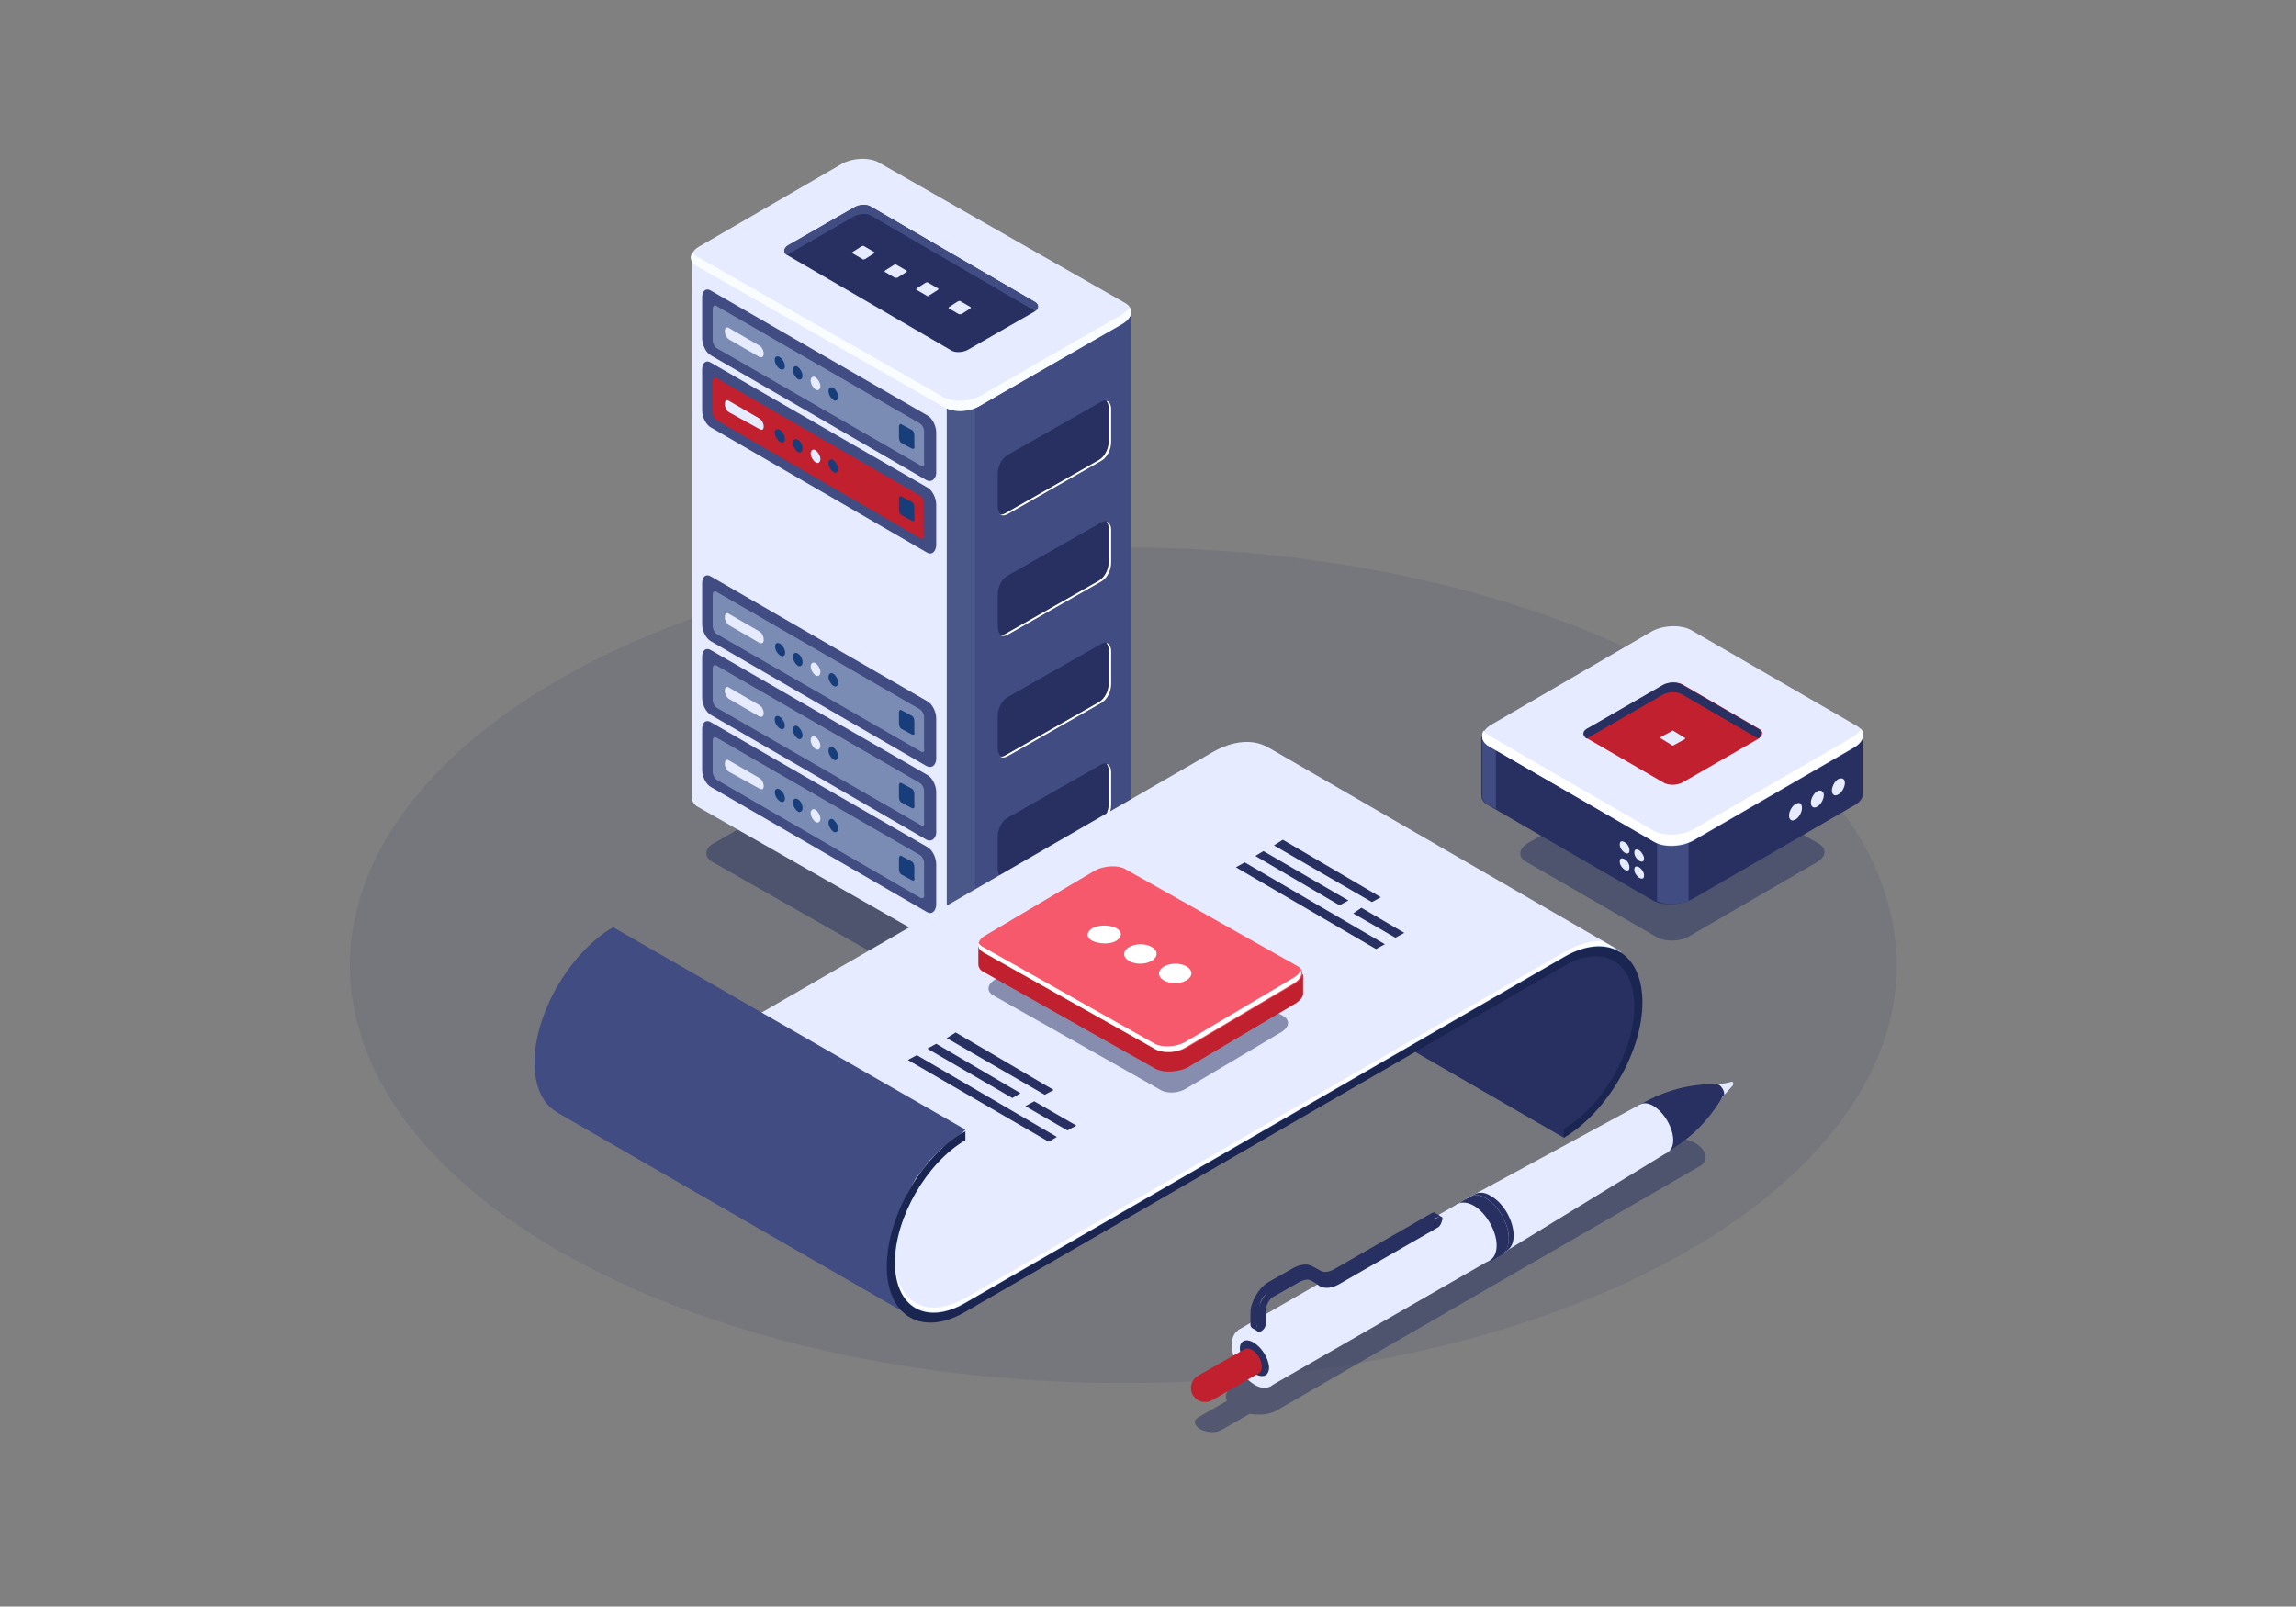 <?xml version="1.0" encoding="utf-8"?>
<!-- Generator: Adobe Illustrator 22.0.1, SVG Export Plug-In . SVG Version: 6.00 Build 0)  -->
<svg version="1.1" xmlns="http://www.w3.org/2000/svg" xmlns:xlink="http://www.w3.org/1999/xlink" x="0px" y="0px"
	 viewBox="0 0 283.5 198.4" style="enable-background:new 0 0 283.5 198.4;" xml:space="preserve">
<rect x="0" y="0" width="283.5" height="198.4" fill="#808080" stroke="none"/>
<style type="text/css">
	.st0{fill:#404C82;}
	.st1{opacity:0.1;fill:#273061;}
	.st2{fill:#273061;}
	.st3{fill:#E6EBFF;}
	.st4{opacity:0.5;fill:#273061;}
	.st5{fill:#4A5889;}
	.st6{fill:#FAFDFF;}
	.st7{fill:#FFFFFF;}
	.st8{opacity:0.4;fill:#D4ECFF;}
	.st9{fill:#173D7A;}
	.st10{fill:#C2C2C2;}
	.st11{fill:#DBDBDB;}
	.st12{opacity:0.1;fill:url(#SVGID_1_);}
	.st13{opacity:0.1;fill:url(#SVGID_2_);}
	.st14{opacity:0.1;fill:url(#SVGID_3_);}
	.st15{fill:#C1212F;}
	.st16{fill:#E24761;}
	.st17{fill:#F7596C;}
	.st18{fill:#1D264F;}
	.st19{fill:#D4ECFF;}
	.st20{fill:none;stroke:#FFFFFF;stroke-miterlimit:10;}
	.st21{fill:#1B2551;}
	.st22{opacity:0.5;fill:#173D7A;}
	.st23{fill:#38467F;}
	.st24{fill:#CC2E41;}
	.st25{fill:#AA1F2F;}
</style>
<g id="Secure_Email">
</g>
<g id="Servers__x26__Computers">
</g>
<g id="Web_Design__x26__Development">
</g>
<g id="Data__x26__Document_Archival">
</g>
<g id="Copiers__x26__Printers">
</g>
<g id="Wireless">
</g>
<g id="Office_Equipment_Management">
	<ellipse class="st1" cx="138.7" cy="119.2" rx="95.5" ry="51.6"/>
	<g>
		<g>
			<g>
				<path class="st4" d="M116.4,122.6l-28.5-16.2c-1-0.6-0.9-1.7,0.3-2.3l16.4-9.5c1.2-0.7,3-0.8,4.1-0.2l28.5,16.2
					c1,0.6,0.9,1.7-0.3,2.3l-16.4,9.5C119.2,123.1,117.4,123.2,116.4,122.6z"/>
				<path class="st0" d="M139.7,105.1L139.7,105.1V38.7l-26.4-6.9l-4.9-2.8c-1.1-0.6-3.1-0.6-4.4,0.2l-4.5,2.6l-14.1,0l4.2,64.2
					c0,0.4,0.2,0.9,0.7,1.2l26.4,19.9c1.1,0.6,3.1,0.6,4.4-0.2l17.6-10.1C139.3,106.2,139.7,105.6,139.7,105.1z"/>
				<path class="st3" d="M106.3,28.5c-0.8,0-1.7,0.2-2.3,0.6l-4.5,2.6l-14.1,0v66.7c0,0.4,0.2,0.9,0.7,1.2l30.5,17.4
					c0.5,0.3,1.3,0.5,2,0.4l0.3-67.1L106.3,28.5z"/>
				<path class="st5" d="M116.9,117.1c1,0.4,2.4,0.4,3.5,0V49.5h-3.5V117.1z"/>
				<path class="st3" d="M116.7,50.3L86.1,32.9c-1.1-0.6-1-1.8,0.3-2.5L104,20.2c1.3-0.7,3.2-0.8,4.4-0.2l30.5,17.4
					c1.1,0.6,1,1.8-0.3,2.5L121,50.1C119.7,50.9,117.8,51,116.7,50.3z"/>
				<path class="st6" d="M138.6,38.8L121,48.9c-1.3,0.7-3.2,0.8-4.4,0.2L86.1,31.7c-0.2-0.1-0.4-0.3-0.6-0.5
					c-0.4,0.6-0.2,1.3,0.6,1.7l30.5,17.4c1.1,0.6,3.1,0.6,4.4-0.2L138.6,40c1-0.6,1.3-1.4,0.9-2C139.3,38.3,139,38.5,138.6,38.8z"/>
				<g>
					<path class="st2" d="M117.5,43.3L97.2,31.5c-0.5-0.3-0.5-0.8,0.1-1.2l8.2-4.7c0.6-0.3,1.5-0.4,2-0.1l20.3,11.8
						c0.5,0.3,0.5,0.8-0.1,1.2l-8.2,4.7C119,43.5,118,43.6,117.5,43.3z"/>
					<g>
						<path class="st3" d="M106.5,32l-1.2-0.7c-0.1,0-0.1-0.1,0-0.2l1.1-0.7c0.1,0,0.2-0.1,0.3,0l1.2,0.7c0.1,0,0.1,0.1,0,0.2
							l-1.1,0.7C106.7,32,106.6,32.1,106.5,32z"/>
						<path class="st3" d="M110.5,34.3l-1.2-0.7c-0.1,0-0.1-0.1,0-0.2l1.1-0.7c0.1,0,0.2-0.1,0.3,0l1.2,0.7c0.1,0,0.1,0.1,0,0.2
							l-1.1,0.7C110.7,34.3,110.6,34.3,110.5,34.3z"/>
						<path class="st3" d="M114.4,36.5l-1.2-0.7c-0.1,0-0.1-0.1,0-0.2l1.1-0.7c0.1,0,0.2-0.1,0.3,0l1.2,0.7c0.1,0,0.1,0.1,0,0.2
							l-1.1,0.7C114.6,36.6,114.5,36.6,114.4,36.5z"/>
						<path class="st3" d="M118.4,38.8l-1.2-0.7c-0.1,0-0.1-0.1,0-0.2l1.1-0.7c0.1,0,0.2-0.1,0.3,0l1.2,0.7c0.1,0,0.1,0.1,0,0.2
							l-1.1,0.7C118.6,38.8,118.4,38.8,118.4,38.8z"/>
					</g>
					<path class="st0" d="M97.2,31.5L97.2,31.5c0.1,0,0.1,0,0.1-0.1l8.2-4.7c0.6-0.3,1.5-0.4,2-0.1l20.3,11.8c0.5-0.3,0.5-0.8,0-1.1
						l-20.3-11.8c-0.5-0.3-1.4-0.3-2,0.1l-8.2,4.7C96.7,30.7,96.7,31.2,97.2,31.5z"/>
				</g>
			</g>
			<g>
				<path class="st2" d="M124.4,63.5l11.6-6.6c0.7-0.4,1.2-1.4,1.2-2.3v-4.1c0-0.9-0.5-1.3-1.2-0.9l-11.6,6.6
					c-0.7,0.4-1.2,1.4-1.2,2.3v4.1C123.3,63.5,123.8,63.9,124.4,63.5z"/>
				<path class="st7" d="M136.6,49.5c0.2,0.2,0.3,0.5,0.3,0.9v4.1c0,0.9-0.5,1.9-1.2,2.3l-11.6,6.6c-0.2,0.1-0.4,0.2-0.6,0.1
					c0.2,0.2,0.5,0.2,0.9,0l11.6-6.6c0.7-0.4,1.2-1.4,1.2-2.3v-4.1C137.2,49.9,136.9,49.5,136.6,49.5z"/>
			</g>
			<g>
				<path class="st2" d="M124.4,93.4l11.6-6.6c0.7-0.4,1.2-1.4,1.2-2.3v-4.1c0-0.9-0.5-1.3-1.2-0.9l-11.6,6.6
					c-0.7,0.4-1.2,1.4-1.2,2.3v4.1C123.3,93.4,123.8,93.8,124.4,93.4z"/>
				<path class="st7" d="M136.6,79.4c0.2,0.2,0.3,0.5,0.3,0.9v4.1c0,0.9-0.5,1.9-1.2,2.3l-11.6,6.6c-0.2,0.1-0.4,0.2-0.6,0.1
					c0.2,0.2,0.5,0.2,0.9,0l11.6-6.6c0.7-0.4,1.2-1.4,1.2-2.3v-4.1C137.2,79.8,136.9,79.4,136.6,79.4z"/>
			</g>
			<g>
				<path class="st2" d="M124.4,108.3l11.6-6.6c0.7-0.4,1.2-1.4,1.2-2.3v-4.1c0-0.9-0.5-1.3-1.2-0.9l-11.6,6.6
					c-0.7,0.4-1.2,1.4-1.2,2.3v4.1C123.3,108.3,123.8,108.7,124.4,108.3z"/>
				<path class="st7" d="M136.6,94.3c0.2,0.2,0.3,0.5,0.3,0.9v4.1c0,0.9-0.5,1.9-1.2,2.3l-11.6,6.6c-0.2,0.1-0.4,0.2-0.6,0.1
					c0.2,0.2,0.5,0.2,0.9,0l11.6-6.6c0.7-0.4,1.2-1.4,1.2-2.3v-4.1C137.2,94.7,136.9,94.4,136.6,94.3z"/>
			</g>
			<g>
				<path class="st2" d="M124.4,78.4l11.6-6.6c0.7-0.4,1.2-1.4,1.2-2.3v-4.1c0-0.9-0.5-1.3-1.2-0.9l-11.6,6.6
					c-0.7,0.4-1.2,1.4-1.2,2.3v4.1C123.3,78.4,123.8,78.8,124.4,78.4z"/>
				<path class="st7" d="M136.6,64.4c0.2,0.2,0.3,0.5,0.3,0.9v4.1c0,0.9-0.5,1.9-1.2,2.3l-11.6,6.6c-0.2,0.1-0.4,0.2-0.6,0.1
					c0.2,0.2,0.5,0.2,0.9,0l11.6-6.6c0.7-0.4,1.2-1.4,1.2-2.3v-4.1C137.2,64.8,136.9,64.5,136.6,64.4z"/>
			</g>
		</g>
		<g>
			<path class="st0" d="M114.4,59.3L87.8,43.9c-0.6-0.3-1.1-1.3-1.1-2.1v-5.1c0-0.8,0.5-1.2,1.1-0.8l26.7,15.4
				c0.6,0.3,1.1,1.3,1.1,2.1v5.1C115.5,59.2,115,59.6,114.4,59.3z"/>
			<path class="st8" d="M113.7,57.5L88.5,43c-0.3-0.2-0.5-0.6-0.5-1v-3.8c0-0.4,0.2-0.6,0.5-0.4l25.1,14.5c0.3,0.2,0.5,0.6,0.5,1
				v3.8C114.2,57.5,114,57.7,113.7,57.5z"/>
			<path class="st3" d="M93.8,44.1L90,41.9c-0.3-0.2-0.5-0.6-0.5-1l0,0c0-0.4,0.2-0.6,0.5-0.4l3.8,2.2c0.3,0.2,0.5,0.6,0.5,1l0,0
				C94.3,44,94.1,44.2,93.8,44.1z"/>
			<ellipse transform="matrix(0.866 -0.5 0.5 0.866 -9.511 54.184)" class="st9" cx="96.3" cy="44.8" rx="0.5" ry="0.9"/>
			<path class="st9" d="M99.1,46.4c0,0.4-0.3,0.6-0.6,0.4c-0.3-0.2-0.6-0.7-0.6-1.1s0.3-0.6,0.6-0.4C98.9,45.6,99.1,46.1,99.1,46.4z
				"/>
			<path class="st3" d="M101.3,47.7c0,0.4-0.3,0.6-0.6,0.4c-0.3-0.2-0.6-0.7-0.6-1.1s0.3-0.6,0.6-0.4
				C101,46.8,101.3,47.3,101.3,47.7z"/>
			<path class="st9" d="M103.5,49c0,0.4-0.3,0.6-0.6,0.4c-0.3-0.2-0.6-0.7-0.6-1.1s0.3-0.6,0.6-0.4C103.2,48.1,103.5,48.6,103.5,49z
				"/>
			<path class="st9" d="M112.6,55.4l-1.3-0.7c-0.2-0.1-0.3-0.4-0.3-0.7v-1.3c0-0.3,0.2-0.4,0.3-0.3l1.3,0.7c0.2,0.1,0.3,0.4,0.3,0.7
				v1.3C113,55.3,112.8,55.5,112.6,55.4z"/>
		</g>
		<g>
			<path class="st0" d="M114.4,68.2L87.8,52.8c-0.6-0.3-1.1-1.3-1.1-2.1v-5.1c0-0.8,0.5-1.2,1.1-0.8l26.7,15.4
				c0.6,0.3,1.1,1.3,1.1,2.1v5.1C115.5,68.2,115,68.6,114.4,68.2z"/>
			<path class="st15" d="M113.7,66.5L88.5,51.9c-0.3-0.2-0.5-0.6-0.5-1v-3.8c0-0.4,0.2-0.6,0.5-0.4l25.1,14.5c0.3,0.2,0.5,0.6,0.5,1
				V66C114.2,66.4,114,66.6,113.7,66.5z"/>
			<path class="st3" d="M93.8,53L90,50.9c-0.3-0.2-0.5-0.6-0.5-1l0,0c0-0.4,0.2-0.6,0.5-0.4l3.8,2.2c0.3,0.2,0.5,0.6,0.5,1l0,0
				C94.3,53,94.1,53.2,93.8,53z"/>
			<ellipse transform="matrix(0.866 -0.5 0.5 0.866 -13.997 55.386)" class="st9" cx="96.3" cy="53.8" rx="0.5" ry="0.9"/>
			<path class="st9" d="M99.1,55.4c0,0.4-0.3,0.6-0.6,0.4c-0.3-0.2-0.6-0.7-0.6-1.1s0.3-0.6,0.6-0.4C98.9,54.5,99.1,55,99.1,55.4z"
				/>
			<path class="st3" d="M101.3,56.7c0,0.4-0.3,0.6-0.6,0.4c-0.3-0.2-0.6-0.7-0.6-1.1s0.3-0.6,0.6-0.4
				C101,55.8,101.3,56.3,101.3,56.7z"/>
			<path class="st9" d="M103.5,57.9c0,0.4-0.3,0.6-0.6,0.4c-0.3-0.2-0.6-0.7-0.6-1.1s0.3-0.6,0.6-0.4
				C103.2,57.1,103.5,57.5,103.5,57.9z"/>
			<path class="st9" d="M112.6,64.3l-1.3-0.7c-0.2-0.1-0.3-0.4-0.3-0.7v-1.3c0-0.3,0.2-0.4,0.3-0.3l1.3,0.7c0.2,0.1,0.3,0.4,0.3,0.7
				v1.3C113,64.3,112.8,64.4,112.6,64.3z"/>
		</g>
		<g>
			<path class="st0" d="M114.4,103.7L87.8,88.3c-0.6-0.3-1.1-1.3-1.1-2.1v-5.1c0-0.8,0.5-1.2,1.1-0.8l26.7,15.4
				c0.6,0.3,1.1,1.3,1.1,2.1v5.1C115.5,103.6,115,104,114.4,103.7z"/>
			<path class="st8" d="M113.7,101.9L88.5,87.4c-0.3-0.2-0.5-0.6-0.5-1v-3.8c0-0.4,0.2-0.6,0.5-0.4l25.1,14.5c0.3,0.2,0.5,0.6,0.5,1
				v3.8C114.2,101.9,114,102.1,113.7,101.9z"/>
			<path class="st3" d="M93.8,88.5L90,86.3c-0.3-0.2-0.5-0.6-0.5-1l0,0c0-0.4,0.2-0.6,0.5-0.4l3.8,2.2c0.3,0.2,0.5,0.6,0.5,1l0,0
				C94.3,88.4,94.1,88.6,93.8,88.5z"/>
			<ellipse transform="matrix(0.866 -0.5 0.5 0.866 -31.713 60.133)" class="st9" cx="96.3" cy="89.2" rx="0.5" ry="0.9"/>
			<path class="st9" d="M99.1,90.8c0,0.4-0.3,0.6-0.6,0.4c-0.3-0.2-0.6-0.7-0.6-1.1s0.3-0.6,0.6-0.4C98.9,90,99.1,90.5,99.1,90.8z"
				/>
			<path class="st3" d="M101.3,92.1c0,0.4-0.3,0.6-0.6,0.4c-0.3-0.2-0.6-0.7-0.6-1.1s0.3-0.6,0.6-0.4
				C101,91.2,101.3,91.7,101.3,92.1z"/>
			<path class="st9" d="M103.5,93.4c0,0.4-0.3,0.6-0.6,0.4c-0.3-0.2-0.6-0.7-0.6-1.1s0.3-0.6,0.6-0.4
				C103.2,92.5,103.5,93,103.5,93.4z"/>
			<path class="st9" d="M112.6,99.8l-1.3-0.7c-0.2-0.1-0.3-0.4-0.3-0.7V97c0-0.3,0.2-0.4,0.3-0.3l1.3,0.7c0.2,0.1,0.3,0.4,0.3,0.7
				v1.3C113,99.7,112.8,99.9,112.6,99.8z"/>
		</g>
		<g>
			<path class="st0" d="M114.4,112.6L87.8,97.2c-0.6-0.3-1.1-1.3-1.1-2.1v-5.1c0-0.8,0.5-1.2,1.1-0.8l26.7,15.4
				c0.6,0.3,1.1,1.3,1.1,2.1v5.1C115.5,112.6,115,113,114.4,112.6z"/>
			<path class="st8" d="M113.7,110.9L88.5,96.3c-0.3-0.2-0.5-0.6-0.5-1v-3.8c0-0.4,0.2-0.6,0.5-0.4l25.1,14.5c0.3,0.2,0.5,0.6,0.5,1
				v3.8C114.2,110.8,114,111,113.7,110.9z"/>
			<path class="st3" d="M93.8,97.4L90,95.3c-0.3-0.2-0.5-0.6-0.5-1l0,0c0-0.4,0.2-0.6,0.5-0.4l3.8,2.2c0.3,0.2,0.5,0.6,0.5,1l0,0
				C94.3,97.4,94.1,97.6,93.8,97.4z"/>
			<ellipse transform="matrix(0.866 -0.5 0.5 0.866 -36.199 61.335)" class="st9" cx="96.3" cy="98.2" rx="0.5" ry="0.9"/>
			<path class="st9" d="M99.1,99.8c0,0.4-0.3,0.6-0.6,0.4c-0.3-0.2-0.6-0.7-0.6-1.1s0.3-0.6,0.6-0.4C98.9,98.9,99.1,99.4,99.1,99.8z
				"/>
			<path class="st3" d="M101.3,101.1c0,0.4-0.3,0.6-0.6,0.4c-0.3-0.2-0.6-0.7-0.6-1.1s0.3-0.6,0.6-0.4
				C101,100.2,101.3,100.7,101.3,101.1z"/>
			<path class="st9" d="M103.5,102.3c0,0.4-0.3,0.6-0.6,0.4c-0.3-0.2-0.6-0.7-0.6-1.1s0.3-0.6,0.6-0.4
				C103.2,101.5,103.5,101.9,103.5,102.3z"/>
			<path class="st9" d="M112.6,108.7l-1.3-0.7c-0.2-0.1-0.3-0.4-0.3-0.7V106c0-0.3,0.2-0.4,0.3-0.3l1.3,0.7c0.2,0.1,0.3,0.4,0.3,0.7
				v1.3C113,108.7,112.8,108.8,112.6,108.7z"/>
		</g>
		<g>
			<path class="st0" d="M114.4,94.6L87.8,79.2c-0.6-0.3-1.1-1.3-1.1-2.1V72c0-0.8,0.5-1.2,1.1-0.8l26.7,15.4
				c0.6,0.3,1.1,1.3,1.1,2.1v5.1C115.5,94.6,115,94.9,114.4,94.6z"/>
			<path class="st8" d="M113.7,92.8L88.5,78.3c-0.3-0.2-0.5-0.6-0.5-1v-3.8c0-0.4,0.2-0.6,0.5-0.4l25.1,14.5c0.3,0.2,0.5,0.6,0.5,1
				v3.8C114.2,92.8,114,93,113.7,92.8z"/>
			<path class="st3" d="M93.8,79.4L90,77.2c-0.3-0.2-0.5-0.6-0.5-1l0,0c0-0.4,0.2-0.6,0.5-0.4l3.8,2.2c0.3,0.2,0.5,0.6,0.5,1l0,0
				C94.3,79.4,94.1,79.5,93.8,79.4z"/>
			<ellipse transform="matrix(0.866 -0.5 0.5 0.866 -27.17 58.916)" class="st9" cx="96.3" cy="80.2" rx="0.5" ry="0.9"/>
			<path class="st9" d="M99.1,81.8c0,0.4-0.3,0.6-0.6,0.4c-0.3-0.2-0.6-0.7-0.6-1.1s0.3-0.6,0.6-0.4C98.9,80.9,99.1,81.4,99.1,81.8z
				"/>
			<path class="st3" d="M101.3,83c0,0.4-0.3,0.6-0.6,0.4c-0.3-0.2-0.6-0.7-0.6-1.1s0.3-0.6,0.6-0.4C101,82.1,101.3,82.6,101.3,83z"
				/>
			<path class="st9" d="M103.5,84.3c0,0.4-0.3,0.6-0.6,0.4c-0.3-0.2-0.6-0.7-0.6-1.1s0.3-0.6,0.6-0.4
				C103.2,83.4,103.5,83.9,103.5,84.3z"/>
			<path class="st9" d="M112.6,90.7l-1.3-0.7c-0.2-0.1-0.3-0.4-0.3-0.7v-1.3c0-0.3,0.2-0.4,0.3-0.3l1.3,0.7c0.2,0.1,0.3,0.4,0.3,0.7
				v1.3C113,90.7,112.8,90.8,112.6,90.7z"/>
		</g>
	</g>
	<g>
		<polygon class="st2" points="193.1,140.5 149.6,115.4 198.6,117.7 201.7,120.6 202.3,125 201.9,127.9 200.4,131.6 198.9,134.4 
			197.3,136.5 		"/>
		<path class="st19" d="M156.5,92.5c-0.1,0-0.1-0.1-0.2-0.1l0,0h0c-1.7-0.9-4.1-0.8-6.7,0.7l-59.4,34.3c0.3,0.2,0.5,0.4,0.7,0.7
			l2.3-1.3l12,26.1l6.2,8.5l4.1,1.4l4.1-1.6l19.8-11.2l39.2-22.4l14.4-8.6l3.8-1.2l3.4-0.2L156.5,92.5z"/>
		<g>
			<path class="st3" d="M109.6,156.3c0-6.2,4.3-13.7,9.7-16.7v1.1c-4.8,2.8-8.7,9.6-8.7,15.1c0,5.6,3.9,7.8,8.7,5l73.9-42.7
				c2.7-1.5,5.1-1.7,6.8-0.7l-43.4-25.1c-0.1,0-0.1-0.1-0.2-0.1l0,0h0c-1.7-0.9-4.1-0.8-6.7,0.7l-59.4,34.3c0.3,0.2,0.5,0.4,0.7,0.7
				l2.3-1.3l12,26.1l5,6.8C109.7,158.7,109.6,157.6,109.6,156.3z"/>
			<polygon class="st3" points="199.9,117.5 199.9,117.5 199.9,117.5 			"/>
		</g>
		<g>
			<g>
				<path class="st7" d="M109.6,155.7c0,0.1,0,0.2,0,0.3c0.1-3.1,1.2-6.5,2.9-9.4c-0.1-0.1-0.2-0.1-0.2-0.2
					C110.6,149.4,109.6,152.7,109.6,155.7z"/>
				<path class="st7" d="M193.1,117.6l-73.9,42.7c-4.7,2.7-8.6,0.6-8.7-4.7c0,0.1,0,0.1,0,0.2c0,5.6,3.9,7.8,8.7,5l73.9-42.7
					c2.7-1.5,5.1-1.7,6.8-0.7l-2.1-1.2C196.4,116.2,194.8,116.6,193.1,117.6z"/>
				<path class="st7" d="M105.1,152.3l-12-26.1l-2.3,1.3c-0.1-0.1-0.2-0.2-0.3-0.3l-0.4,0.2c0.3,0.2,0.5,0.4,0.7,0.7l2.3-1.3
					l12,26.1l5,6.8c-0.1-0.3-0.2-0.6-0.3-1L105.1,152.3z"/>
			</g>
			<polygon class="st19" points="199.9,116.9 199.9,116.9 199.9,116.9 			"/>
		</g>
		<path class="st0" d="M75.7,114.5L75.7,114.5c-5.3,3.1-9.7,10.6-9.7,16.7c0,3,1,5.1,2.7,6.1l0,0l0,0c0.1,0.1,0.2,0.1,0.3,0.2
			l43.4,25l-2.7-4.8l0.3-4.8l0.8-2.7l1.3-2.9c0,0,1.1-2,1.1-2c0.1,0,1.6-2,1.6-2l1.5-1.5l1.6-1l1.3-1.3L75.7,114.5z"/>
		<g>
			<path class="st21" d="M193.1,140.5v-1.1c4.8-2.8,8.7-9.6,8.7-15.1c0-5.6-3.9-7.8-8.7-5l-73.9,42.7c-5.3,3.1-9.7,0.6-9.7-5.6
				s4.3-13.7,9.7-16.7v1.1c-4.8,2.8-8.7,9.6-8.7,15.1c0,5.6,3.9,7.8,8.7,5l73.9-42.7c5.3-3.1,9.7-0.6,9.7,5.6
				C202.8,129.9,198.4,137.4,193.1,140.5z"/>
		</g>
	</g>
	<g>
		<g>
			<path class="st4" d="M158.5,125.5l-20.7-11.7c-0.8-0.5-2.3-0.4-3.2,0.2l-11.8,7c-0.9,0.6-1,1.4-0.2,1.9l20.7,11.7
				c0.8,0.5,2.3,0.4,3.2-0.2l11.8-7C159.2,126.8,159.3,126,158.5,125.5z"/>
			<path class="st15" d="M142.7,132l-21.3-12c-0.4-0.2-0.6-0.6-0.6-0.9c0,0,0,0,0,0l0-2.4c0,0,0.7,0.6,1.2,1l13.3-7.8
				c1.1-0.6,2.7-0.7,3.7-0.2l20.3,11.5l1.6-0.9l0,2.4l0,0c0,0.4-0.3,0.8-0.9,1.2l-13.5,8C145.3,132.4,143.7,132.5,142.7,132z"/>
			<path class="st17" d="M160.2,119.3l-21.3-12c-0.9-0.5-2.6-0.4-3.7,0.2l-13.5,8c-1.1,0.6-1.2,1.6-0.2,2.1l21.3,12
				c0.9,0.5,2.6,0.4,3.7-0.2l13.5-8C161,120.7,161.1,119.8,160.2,119.3z"/>
			<path class="st7" d="M142.7,129.6l-21.3-12c-0.5-0.3-0.7-0.7-0.6-1.2c0.1,0.2,0.3,0.4,0.5,0.5l21.3,12c0.9,0.5,2.6,0.4,3.7-0.2
				l13.5-8c0.5-0.3,0.7-0.6,0.8-0.9c0.2,0.5,0,1.1-0.8,1.6l-13.5,8C145.3,130,143.7,130.1,142.7,129.6z"/>
		</g>
		<g>
			<path class="st7" d="M137.8,116.2c0.8-0.5,0.8-1.2,0-1.6c-0.8-0.4-2.1-0.4-2.9,0c-0.8,0.5-0.8,1.2,0,1.6
				C135.8,116.6,137.1,116.6,137.8,116.2z"/>
			
				<ellipse transform="matrix(1 -1.044671e-02 1.044671e-02 1 -1.223 1.477)" class="st7" cx="140.8" cy="117.8" rx="2" ry="1.2"/>
			
				<ellipse transform="matrix(1 -1.044671e-02 1.044671e-02 1 -1.248 1.522)" class="st7" cx="145.1" cy="120.2" rx="2" ry="1.2"/>
		</g>
	</g>
	<g>
		<polygon class="st2" points="130.5,140.4 113.2,130.3 112.1,130.9 129.5,141 		"/>
		<polygon class="st2" points="130.1,134.6 118,127.5 116.9,128.2 129,135.2 		"/>
		<polygon class="st2" points="126,135 115.6,128.9 114.5,129.5 125,135.6 		"/>
		<polygon class="st2" points="132.9,139 127.7,136 126.6,136.6 131.8,139.6 		"/>
	</g>
	<g>
		<polygon class="st2" points="171,116.6 153.7,106.5 152.6,107.1 169.9,117.2 		"/>
		<polygon class="st2" points="170.5,110.8 158.4,103.7 157.3,104.4 169.4,111.4 		"/>
		<polygon class="st2" points="166.5,111.2 156,105.1 155,105.7 165.4,111.8 		"/>
		<polygon class="st2" points="173.4,115.2 168.1,112.1 167.1,112.8 172.3,115.8 		"/>
	</g>
	<g>
		<g>
			<path class="st4" d="M204.7,115.8l-16.3-9.4c-1-0.6-0.9-1.6,0.3-2.3l15.7-9.1c1.2-0.7,2.9-0.7,3.9-0.2l16.3,9.4
				c1,0.6,0.9,1.6-0.3,2.3l-15.7,9.1C207.5,116.3,205.7,116.3,204.7,115.8z"/>
			<g>
				<path class="st2" d="M230,97.9L230,97.9v-7l-15.8,0l-5.5-3.1c-1.3-0.7-3.4-0.6-4.9,0.2l-5.1,2.9l-15.8,0v7.2
					c0,0.5,0.2,1,0.8,1.3l20.4,11.8c1.3,0.7,3.4,0.6,4.9-0.2l19.7-11.4C229.7,99.1,230.1,98.5,230,97.9z"/>
				<path class="st2" d="M206.5,87.2c-0.9,0-1.9,0.3-2.6,0.7l-5.1,2.9l-15.8,0v7.2c0,0.5,0.2,1,0.8,1.3l20.4,11.8
					c0.6,0.3,1.4,0.5,2.3,0.5V87.2z"/>
				<path class="st0" d="M184.8,90.9l-1.8,0v7.2c0,0.5,0.2,1,0.8,1.3l0.9,0.5V90.9z"/>
				<path class="st0" d="M204.6,111.3c1.1,0.5,2.6,0.4,3.9,0v-8.2h-3.9V111.3z"/>
				<path class="st3" d="M204.3,104l-20.4-11.8c-1.3-0.7-1.1-2,0.4-2.8L203.9,78c1.4-0.8,3.6-0.9,4.9-0.2l20.4,11.8
					c1.3,0.7,1.1,2-0.4,2.8l-19.7,11.4C207.7,104.6,205.5,104.7,204.3,104z"/>
				<path class="st7" d="M228.8,91l-19.7,11.4c-1.4,0.8-3.6,0.9-4.9,0.2l-20.4-11.8c-0.3-0.2-0.5-0.4-0.6-0.6
					c-0.4,0.7-0.2,1.4,0.6,1.9l20.4,11.8c1.3,0.7,3.4,0.6,4.9-0.2l19.7-11.4c1.1-0.6,1.5-1.6,1-2.3C229.6,90.4,229.3,90.7,228.8,91z
					"/>
				<g>
					<path class="st3" d="M222.5,99.8c0,0.5-0.4,1.2-0.8,1.4c-0.5,0.3-0.8,0-0.8-0.5c0-0.5,0.4-1.2,0.8-1.4
						C222.2,99,222.5,99.2,222.5,99.8z"/>
					<path class="st3" d="M225.2,98.2c0,0.5-0.4,1.2-0.8,1.4c-0.5,0.3-0.8,0-0.8-0.5c0-0.5,0.4-1.2,0.8-1.4
						C224.8,97.5,225.2,97.7,225.2,98.2z"/>
					<path class="st3" d="M227.8,96.7c0,0.5-0.4,1.2-0.8,1.4c-0.5,0.3-0.8,0-0.8-0.5c0-0.5,0.4-1.2,0.8-1.4
						C227.5,96,227.8,96.2,227.8,96.7z"/>
				</g>
				<g>
					<path class="st15" d="M205.5,96.7l-9.5-5.5c-0.6-0.3-0.5-0.9,0.2-1.3l9.2-5.3c0.7-0.4,1.7-0.4,2.3-0.1l9.5,5.5
						c0.6,0.3,0.5,0.9-0.2,1.3l-9.2,5.3C207.1,97,206.1,97,205.5,96.7z"/>
					<path class="st3" d="M206.4,92l-1.3-0.8c-0.1,0-0.1-0.1,0-0.2l1.3-0.7c0.1-0.1,0.2-0.1,0.3,0l1.3,0.8c0.1,0,0.1,0.1,0,0.2
						l-1.3,0.7C206.6,92.1,206.5,92.1,206.4,92z"/>
					<path class="st2" d="M195.9,91.2L195.9,91.2c0.1,0,0.1,0,0.2-0.1l9.2-5.3c0.7-0.4,1.7-0.4,2.3-0.1l9.5,5.5
						c0.5-0.4,0.6-0.9,0-1.2l-9.5-5.5c-0.6-0.3-1.6-0.3-2.3,0.1l-9.2,5.3C195.4,90.2,195.3,90.8,195.9,91.2z"/>
				</g>
			</g>
			<g>
				<path class="st3" d="M203,106c0,0.4-0.2,0.5-0.6,0.3c-0.3-0.2-0.6-0.6-0.6-1c0-0.4,0.2-0.5,0.6-0.3
					C202.7,105.2,203,105.7,203,106z"/>
				<path class="st3" d="M201.2,105c0,0.4-0.2,0.5-0.6,0.3c-0.3-0.2-0.6-0.6-0.6-1c0-0.4,0.2-0.5,0.6-0.3
					C201,104.2,201.2,104.7,201.2,105z"/>
				<path class="st3" d="M203,108.1c0,0.4-0.2,0.5-0.6,0.3c-0.3-0.2-0.6-0.6-0.6-1c0-0.4,0.2-0.5,0.6-0.3
					C202.7,107.3,203,107.7,203,108.1z"/>
				<path class="st3" d="M201.2,107.1c0,0.4-0.2,0.5-0.6,0.3c-0.3-0.2-0.6-0.6-0.6-1s0.2-0.5,0.6-0.3
					C201,106.3,201.2,106.8,201.2,107.1z"/>
			</g>
		</g>
	</g>
	<g>
		<path class="st4" d="M209.4,141.2c-1.5-0.8-3.7-0.9-4.9-0.2l-52.3,30.2c-0.8,0.5-1,1.2-0.7,1.8l-3.5,2c-0.7,0.4-0.6,1,0.2,1.5h0
			c0.8,0.4,1.9,0.5,2.6,0.1l3.5-2c1.2,0.2,2.4,0.1,3.3-0.4l52.3-30.2C211,143.3,210.8,142.1,209.4,141.2z"/>
		<g>
			<path class="st3" d="M214,133.7L214,133.7c0-0.1-0.1-0.1-0.2-0.1l-2.8,0.6l1.1,1.9l1.9-2.1C214,133.9,214,133.8,214,133.7z"/>
			<g>
				<path class="st2" d="M212.9,135.1c0-0.4-0.3-0.9-0.6-1.1c-0.2-0.1-0.3-0.1-0.4-0.1c-3.2-0.1-6.4,0.8-9.2,2.4l-0.2,0.1l3.4,5.9
					l1-0.7c2.2-1.4,4-3.3,5.4-5.5l0.4-0.7C212.8,135.4,212.9,135.3,212.9,135.1z"/>
				<path class="st3" d="M206.6,140.8c0-1.5-1.1-3.4-2.4-4.2s-2.4-0.2-2.4,1.4c0,1.5,1.1,3.4,2.4,4.2
					C205.5,142.9,206.6,142.3,206.6,140.8z"/>
				<polygon class="st3" points="185.3,154.9 205.9,142.3 202.5,136.4 181.3,147.9 				"/>
				<path class="st3" d="M186.1,153c0-1.8-1.3-4-2.8-4.9c-1.6-0.9-2.8-0.2-2.8,1.6c0,1.8,1.3,4,2.8,4.9
					C184.8,155.6,186.1,154.9,186.1,153z"/>
			</g>
			<g>
				<path class="st3" d="M184.9,153.7c0-1.8-1.3-4-2.8-4.9c-1.6-0.9-2.8-0.2-2.8,1.6c0,1.8,1.3,4,2.8,4.9
					C183.7,156.3,184.9,155.5,184.9,153.7z"/>
				
					<rect x="152.8" y="155.9" transform="matrix(0.867 -0.498 0.498 0.867 -57.262 105.19)" class="st3" width="31.4" height="8"/>
				<path class="st3" d="M157.7,169.4c0-1.8-1.3-4-2.8-4.9c-1.6-0.9-2.8-0.2-2.8,1.6c0,1.8,1.3,4,2.8,4.9
					C156.4,171.9,157.7,171.2,157.7,169.4z"/>
				<path class="st2" d="M156.7,168.8c-0.1-1.1-0.9-2.4-1.9-3c-1-0.6-1.8-0.2-1.7,0.9c0.1,1.1,0.9,2.4,1.9,3
					C156,170.2,156.7,169.9,156.7,168.8z"/>
			</g>
			<g>
				<path class="st2" d="M186.3,152.9c0-1.8-1.3-4-2.8-4.9c-0.6-0.4-1.2-0.5-1.7-0.3c0.5-0.5,1.4-0.6,2.3,0c1.6,0.9,2.8,3.1,2.8,4.9
					c0,1.1-0.5,1.8-1.2,2C186.1,154.2,186.3,153.6,186.3,152.9z"/>
				<path class="st2" d="M186.3,152.9c0-1.8-1.3-4-2.8-4.9c-0.8-0.5-1.5-0.5-2-0.2l-1.5,0.9l0.7,1.3c0.1,1.7,1.2,3.5,2.6,4.5
					l0.7,1.3l1.5-0.9l0,0C186,154.5,186.3,153.8,186.3,152.9z"/>
				<path class="st3" d="M184.8,153.8c0-1.8-1.3-4-2.8-4.9c-1.6-0.9-2.8-0.2-2.8,1.6c0,1.8,1.3,4,2.8,4.9
					C183.5,156.4,184.8,155.6,184.8,153.8z"/>
			</g>
			<g>
				<path class="st15" d="M155.4,169.6l-1.7-3l-5.8,3.3c-0.8,0.5-1.1,1.5-0.6,2.4l0,0c0.5,0.8,1.5,1.1,2.4,0.6L155.4,169.6z"/>
				<path class="st15" d="M155.8,168.8c0-0.8-0.5-1.7-1.2-2.1s-1.2-0.1-1.2,0.7c0,0.8,0.5,1.7,1.2,2.1
					C155.2,169.9,155.8,169.6,155.8,168.8z"/>
			</g>
			<g>
				<path class="st2" d="M162.2,158.3l-0.9-0.5c-0.5-0.3-1.1-0.2-1.8,0.2l-3,1.7c-0.6,0.3-1,1.1-1,1.8l0,1.5c0,0.2-0.1,0.5-0.3,0.7
					l0.1,0.7l-0.7-0.4l0,0c-0.1-0.1-0.2-0.2-0.2-0.4l0-1.5c0-1.3,1-3,2.1-3.7l3-1.7c1-0.6,1.9-0.7,2.6-0.3l0.9,0.5
					c0.5,0.3,1.1,0.2,1.8-0.2l12-6.9c0.2-0.1,0.3-0.1,0.4,0l0,0l0.7,0.4l-0.6,0.2c-0.1,0.3-0.3,0.5-0.5,0.6l-12,6.9
					C163.9,158.6,162.9,158.7,162.2,158.3z"/>
				<path class="st2" d="M162.1,158.2c-0.5-0.3-1.1-0.2-1.8,0.2l-3,1.7c-0.6,0.3-1,1.1-1,1.8l0,1.5c0,0.4-0.2,0.8-0.6,1
					c-0.3,0.2-0.6,0-0.5-0.3l0-1.5c0-1.3,1-3,2.1-3.7l3-1.7c1-0.6,1.9-0.7,2.6-0.3l0.9,0.5c0.5,0.3,1.1,0.2,1.8-0.2l12-6.9
					c0.3-0.2,0.6,0,0.5,0.3s-0.2,0.8-0.6,1l-12,6.9c-1,0.6-1.9,0.7-2.6,0.3L162.1,158.2z"/>
				<g>
					<path class="st2" d="M156.3,162.1l0,1.5c0,0,0,0,0,0c0-0.1,0-0.2,0-0.3l0-1.5c0,0,0-0.1,0-0.1
						C156.3,161.9,156.3,162,156.3,162.1z"/>
				</g>
			</g>
		</g>
	</g>
</g>
<g id="Managed_HIPAA_Compliance_x0A__x0A_">
</g>
<g id="Managed_Cloud_Hosting">
</g>
<g id="Virtual_Desktop_Infrastructure">
</g>
<g id="Legal">
</g>
<g id="Healthcare">
</g>
<g id="Enterprise">
</g>
</svg>
